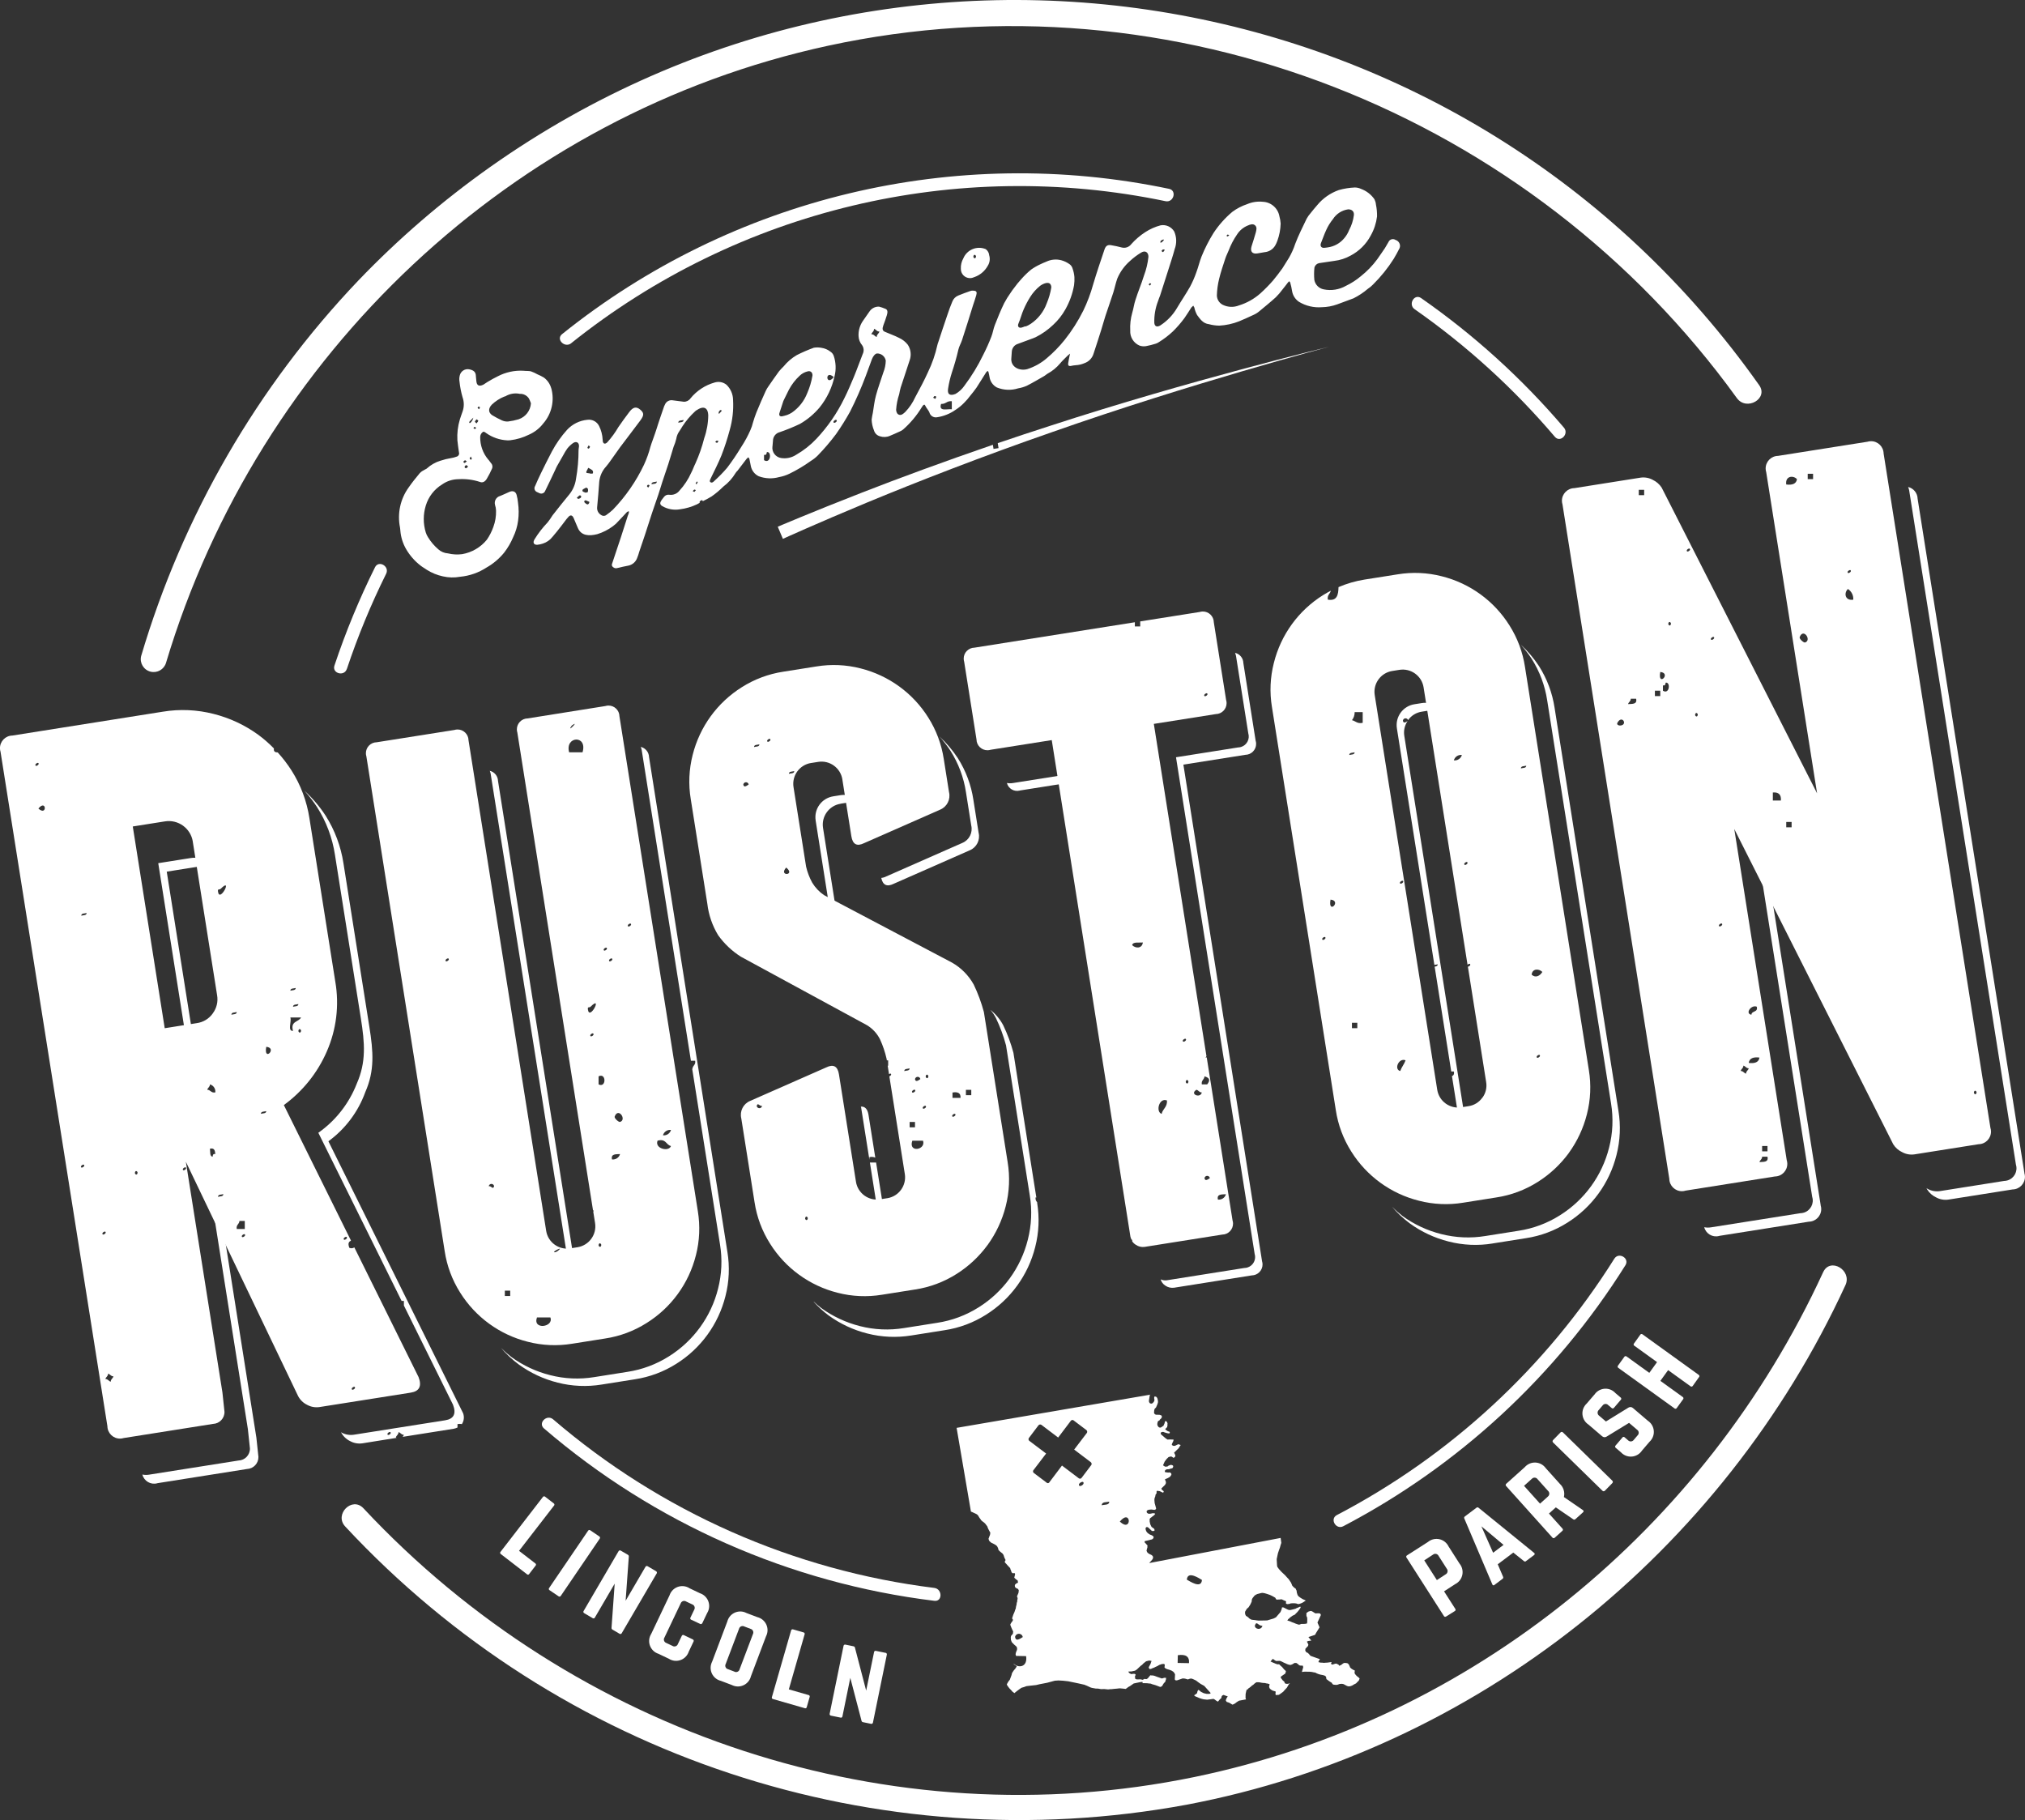 <?xml version="1.0" encoding="UTF-8"?>
<svg id="Layer_1" data-name="Layer 1" xmlns="http://www.w3.org/2000/svg" viewBox="0 0 748.08 672.39">
  <rect x="0" y="0" width="748.08" height="672.39" fill="#333333" stroke="none"/>
  <defs>
    <style>
      .cls-1 {
        fill-rule: evenodd;
      }

      .cls-1, .cls-2 {
        fill: #fff;
        stroke-width: 0px;
      }
    </style>
  </defs>
  <g id="Group_10237" data-name="Group 10237">
    <path id="Path_34370" data-name="Path 34370" class="cls-1" d="M501.45,619.41l-.57-.59-.38-.48-.11-.47.07-.4.06-.29-.76-.38-.63-.42-.4-.41-.11-.35-.34-.71-.29-.3-.17-.12-.58-.13h-.76l-.59.38-.41.34-.41.17-.29.17-.34-.47-.4-.18-.4-.18-.41.05-.99.33-.41-.13-.11-.41.18-.23-.06-.18-1.46.21-.76.04-.53.05-.64-.07h-.52l-.87-.19.13-.52.24-.23.12-.29.06-.06-3.47-1.23-.57-.65-.4-.41-.52-.24-.23-.24-.23-.41.07-.7.48-.46.06-.17.18-.11.18-.17.13-.35.06-.18-.28-.65-.28-.53.53-.22,1.11-.15-.68-.83-.38-.47.65-.22,1.64-.55.24-.17.12-.23.06-.18,1.39-2.25-.56-1.29-.17-.35v-.22l1.22-2.67-.11-.35-.17-.18-.35-.13h-.41l-.99.04-1.14-.72-.41-.18h-.23l-.76.22-.53.38-.24.17v1.05l.28.65.04.99-.06.11.05.24-.08.81-.76.16-1.4.03-.76.28-.17-.06-.11-.06-.12.05-.23-.12-.18-.06-.4-.12-.69-.3-.7-.25-.87-.38-.81-.25-.06-.18.18-.11.12-.23.35-.23.3-.34.47-.34.53-.38.76-.34,1.01-1.03.65-.8.42-.63.13-.35-.11-.12-.12-.06-.82.38-.47.17-.35.22-1,.27-.94.21h-.52l-.41-.13-.76-.38-.81-.42-.58-.07-.19.81-.38.93-1.67,1.95-.88.45-2.4.71-3.15.06-.64-.07-.81-.13-.81-.08-.58-.13-.35-.24-.4-.24-.11-.23-.98-.66-.28-.59-.05-.64.06-.35.18-.29.42-.69.65-.57.66-1.04.48-1.04.07-.76.24-.52.72-.92.47-.34.59-.28,1.47-.38.46-.05.76.13.87.25,1.1.38.81.38.76.42.4.24.11.12v.12l.11.12.11.24.41.12.23-.05h.41l.94-.1.29.12.35.18.58.24.29.12.18.12-.07.7.11.18.46.13.76-.1.41-.17.64-.05h.76l.64.07.4.13.41.12.64-.16.7-.28.65-.38.76-.51-1.21-.55-.86-.54-.63-.48-.34-.47-.27-.88-.1-.76-.22-.41-.05-.23-.57-.42-.46-.42-.34-.41-.11-.35-.34-.76-.29-.41-.22-.35-.38-.53-.4-.41-.91-1.01-.76-.71-.57-.54-.86-.95-.62-.83-.11-.53-.13-2.33.45-2.15.38-1.14.38-1.04.25-.93.25-.76-.26-1.87-.06.06-48.49,9.27.6-.69.48-.52.3-.52.06-.35-.11-.47-.29-.29-.35-.24-.46-.18-.58-.36-.29-.24-.34-.65.13-.7.18-.52v-.47l.06-.29-1.14-1.24.18-.4,1.7-.38.29-.11.35-.05.53-.22.24-.35.13-.35-.11-.18v-.06l-.17-.12-.11-.12-.4-.24-.64-.24-.58-.38-.46-.41-.34-.53-.16-.53-.05-.41.13-.29.18-.17.29-.05.4.18.69.65.57.54.29.12.58-.05.24-.23-.16-.53-.57-.42-.35-.24-.17-.24-.38-.82-.21-1v-.93l.24-.35.35-.23.41-.34.47-.34.35-.34.24-.29-.23-.18-.29-.06h-.52l-.59.16-.7.05-.41-.13-.29-.24-.11-.18-.05-.41.24-.29.29-.17.53-.11.7-.05,1.11.14.23-.06.29-.17.13-.29-.06-.18v-.06l-.49-1.76-.1-1.17.07-.64.25-.64.13-.7.36-.46v-.7l.18-.23.99.14,1.14.55.11-.06.18-.11v-.18l.06-.17-.69-.54-.22-.47.76-.74.59-.57.3-.52.07-.52-.38-1.05,1.06-.45.76-.45.42-.52.12-.29.06-.17-.17-.35-.23-.24-.41-.07-.41.05-.58-.07-.41-.06-.23-.12-.04-.04.06-.41.24-.29.47-.22.82-.04.29-.11.53-.16.35-.05.12-.17.12-.11.13-.41-.11-.35-.29-.12-.35-.12-.35.05-.7.28-.35.29-.88.04-.35-.24-.4-.24.61-1.39.72-.97.71-.69.76-.22.46.07.57.42.29-.11.3-.23.12-.35v-.29l-.45-.94,1.66-1.6.42-.69.36-.52-.87-.3-1.29.61h-.53l-.29-.12-.29-.24v-.23l.24-.58.24-.46.13-.41v-.29l-1.28-.03-.93.04-.57-.38-.52-.42-.34-.3-.57-.48-.4-.36-.06-.06-.05-.41.12-.18.12-.17.41-.05.24-.05.46.18.58.19.76.19h.53l.18-.23-.22-.41-.52-.13-.52-.36-.35-.24-.11-.24.12-.17.24-.11.12-.23.24-.17v-.35l.12-.23-.05-.41.06-.29-.16-.59-.23-.18-.23-.24-.24.11-.12.17-.06.29-.13.46-.18.35-.12.35-.3.22-.12.06-.29.23-.18.11-.29.11-.46-.07-.29-.24-.34-.53-.05-.53.13-.7.18-.35.53-.28.12-.29.24-.17.3-.34.18-.35v-.35l-.17-.29-.29-.12-.4-.13-1.23-.02-.4-.13-.29-.3-.11-.29.08-.99.18-.52.48-.46.3-.69.24-.58.19-.69-.05-.64-.16-.7-.22-.41-.34-.3h-.58l-.06.29v.41l.11.53-.13.46-.12.23-.3.35-.12.17-.24.05-.12.11-.53-.07-.23-.18-.22-.35-.05-.47.33-2.09.24-.17-71.61,12.28,5.29,30.93.46.18.52.24.81.38.23.12.12.06.17.12.17.18.17.18.45.76.22.29.06.12.23.24v.06l.11.18.17.18.34.3.57.42.46.42.8,1.06.11.35.22.53.34.65.45.82-.06.23-.07.53-.24.58-.31.87.16.53.11.24.29.3.51.42.81.38.57.3.57.42.29.41.28.65v.29l.34.47.46.42.76.6.38.53.27.82.11.29.38.76-.13.35-.12.18h-.06v.12l.06.12.05.18.11.12.29.3.57.65.38.41.57.59v.06l.11.41.17.35.22.7.29.3.18.06h.35l.12-.11.17.06.22.41-.06.11-.07.35-.19.76v.06l.29.3.35.3.63.48.1.76-.59.28-.35.28-.18.23-.06.35.05.35.17.3.23.18.35.18.4.18.28.53-.06.41-.07.52-.25.58-.3.69.28.76-.12.11.05.24-.12.35v.46l-.18.52-.07.64-.19.7-.13.87-.12.11-.06.23-.25.76-.43.98-.43,1.27.05.35.23.24v.18l-.18.4-.36.46-.42.69.05.41.28.71.28.64.45.94-.06.17v.23l-.06.41-.3.35-.35.4-.13.46.04.99.33.88.86.89.76.66.23.29.11.47v.35l-.13.46-.24.52-.19.81.16.59.06.06,3.67.07c.62,4.09-2.82,4.55-4.6,2.77v.11l.29.3.86.54-.12.23-.18.35-.36.46-.48.57-.6.92-.19.76-.67,1.79-.12.11-.24.29-.3.46-.42.76.17.41.34.48.45.59.69.71.51.59.11.06.18.12.34.3.83-.68,1.06-.8.76-.51.94-.27.88-.33,1.23-.15,2.33-.25,1.35-.32,2.75-.53,2.81-.76,1.34-.09,1.69.09,1.9.21,2.2.45,1.8.38,1.68.38h.11l.18.06.29.12.64.25,1.04.48.23.12.58.19,1.45.26.88.02,1.04.19,1.23-.03,1.39.14.53-.05.35-.05h.46l.88-.1,1.17-.1.35-.05.64-.05.88.08,1.34.14.06-.11.29-.17.48-.4.7-.38,1.36-.96,1.82-.38.53-.11.41-.05.35-.05.23.12-.12.35,1.69.03.52.07.76.07h.06l.18.06.23.12,1.33.38.81.3.98.38.35-.11.41-.28.24-.46.42-.64.3-.22.24-.46.06-.35.12-.23v-.35l.12-.23-.7-.07-.94.27-1.62-.56-1.14-.43-.58-.13h-.46l-.46-.07-.48.57-.36.46-.35.28-.24.11-.81-.08-.35.23-.24.11-.81-.19-.82.04h-.58l-.29-.12-.29-.18-.05-.35.12-.17-.06-.12h-.18l.38-.76-.17-.24-.29-.12h-.58l-.53.11-.58-.24-.29-.24-.23-.3v-.18l1.11-.04,1.29-.27.35-.22.41-.29.95-.91.41-.38.53-.38.42-.46.47-.38.59-.46,1.12-.27.87.13-.38,1.14-.67,1.21.17.47.17.18h.35l.06-.06.29-.05.41-.22.53-.17.53-.28.65-.28.76-.45,1-.33.82-.04.22.41-.13.87.11.12.34.3.58.24.87.25.76.3.63.42.34.41.28.53-.09,1.69v.23l.23.24.17.06h.41l2.11-.72.81.07,1.1.31.76-.28.53-.05.58.19,1.14.54.23.18.63.48.86.6,1.32.73,2.4,2.67-.47.28-1.11-.02-1.04-.25-.98-.49-.92-.76-.36.46-.19.81-.47.38-.59.38.11.18.35.24.64.25.87.38.76.25.76.19,1.28.14.88-.1,1.52-.21.06.06.35.18.46.36.69.42.12-.06.24-.29.38-.46.53-.45.19-.76.3-.29.47-.17.06.06.29.12,1.1.38-.42.63-.18.46-.12.29.05.23.28.41.35.12.58.19,1.21.72.41-.17.53-.28.65-.51.83-.51,2.57-.48-.17-.53.03-1.46.26-1.22.24-.46.41-.11.12-.29.3-.17.65-.51.35-.34.53-.34.48-.46.65-.45,1.05.02.99.19.81.08h.35l.4.13.53.07.4.13h.06l.18.06.11.12-.06.23-.13.58.16.59.46.47.69.42,1.04.31.06.06v.35l-.07.46.06.18.05.29,1.17-.09.83-.57.76-.57.65-.74.72-.76.48-.86.3-.46.36-.38-.7.28h-.58l-.41-.06-.29-.3-.11-.41-.63-.54-.34-.47-.29-.35-.05-.24v-.23l.18-.17,1.47-1.02.19-.64.06-.17-.11-.18-.29-.3-.11-.06-.17-.18-.4-.48-.34-.41-.57-.48-.29-.3-.17-.18-.35-.06-.23.05-.35-.12-.29-.06-.52-.24-.29-.12-.18-.06-.52-.24-.52-.24.83-.97.17.12.12.06.17.12.4.3.4.18h.29l1.05-.04.41.13.52.24.46.24.52.24.18.06.23.12.52.24h.06l.18.06.35.13h.29l.29.06.7-.28.71-.45h.7l.69.48.29.3.4.18.99.02.16.53-.06.29-.12.41-.31,1.1,1.05-.1,1.9.03.76.08.58.13.46.07.4.12.29.18.29.12.46.18.7.19.99.19.7.24.34.36.1.64.05.23.18.12.63.48.52.36.69.42.17.41.4.24.58.07h.81l.94-.33.88-.04.58.13.52.3.76.38.52.13.59-.05.35-.11.53-.22.53-.34.76-.38.54-.57.48-.46.18-.46.12-.35-.84-.75ZM374.98,604.73c.17-.79.94-1.29,1.73-1.12.58.12,1.03.59,1.13,1.18-1.3.85-2.6,1.64-2.86-.06M398.73,548.89c-.69-.71,1.02-1.73,1.42-1.37.69.76-1.02,1.79-1.42,1.37M403.07,541.34l-3.43,4.54c-.2.37-.66.51-1.03.31-.07-.04-.14-.09-.2-.15l-6.09-4.61-4.6,6.09c-.15.35-.56.51-.91.35-.1-.04-.19-.11-.26-.2l-4.54-3.43c-.37-.2-.5-.66-.3-1.03.04-.07.09-.14.15-.19l4.6-6.03-6.09-4.6c-.38-.2-.53-.68-.33-1.06.03-.06.07-.12.12-.17l3.43-4.54c.25-.37.75-.48,1.13-.23.03.02.07.05.1.08l6.09,4.61,4.6-6.09c.2-.37.67-.5,1.03-.3.07.04.14.09.19.15l4.54,3.43c.37.24.48.74.24,1.12-.03.04-.05.08-.09.11l-4.6,6.03,6.09,4.61c.37.25.48.75.23,1.12-.02.04-.05.07-.08.1M406.98,556.11c.08-1.4,1.77-1.07,2.82-1.34-.03,1.34-1.71,1.02-2.82,1.34M413.68,562.12c4.29-5.1,4.57,4.34,0,0M435.05,614.34l.06-2.85c2.81-.41,4.36.38,4.14,2.94l-4.2-.08ZM438.44,583.58c.3-3.49,4.79-.32,5.59.11-.24,3.49-4.72.32-5.59-.11M463.57,600.56c.68-2.03,1.22.2,2.8.05-.38,1.74-2.82,1.34-2.8-.05"/>
    <path id="Path_34371" data-name="Path 34371" class="cls-2" d="M388.71,159.62c50.53-17.78,102.37-31.54,102.37-31.54,0,0-52.13,12.56-103.14,29.23-6.5,2.09-12.99,4.24-19.35,6.41.1.61.19,1.22.29,1.83l-1.85.29-.24-1.52c-17.96,6.16-34.85,12.39-48.38,17.67-18.78,7.32-31.09,12.6-31.09,12.6l1.9,4.48s12.2-5.57,30.7-13.26,43.47-17.41,68.77-26.18"/>
    <path id="Path_34372" data-name="Path 34372" class="cls-2" d="M672.61,445.31l-18.67-117.84-3.85-7.64,19.38,122.35c.76,2.45-.62,5.05-3.07,5.81-.42.13-.86.2-1.3.21l-33.01,5.22c-.83.14-1.68.13-2.51-.04.61,2.4,3.05,3.85,5.44,3.24.07-.02.14-.04.21-.06l33-5.23c2.56-.04,4.61-2.15,4.57-4.72,0-.44-.08-.88-.21-1.3"/>
    <path id="Path_34373" data-name="Path 34373" class="cls-2" d="M531.13,356.26c-.02.65-.57.76-1.14.85l6.13,38.73h.96c.22,1.03-.12,1.49-.69,1.72l2.74,17.31c.29,2.07,1.42,3.92,3.12,5.12.18.13.38.15.56.26-.47-.82-.8-1.73-.95-2.67l-23.08-145.72c-.31-1.92.12-3.88,1.22-5.48-.8.54-1.55.93-1.74-.16.07-.54.57-.91,1.11-.84.37.05.68.31.8.66h0c1.2-1.7,3.06-2.83,5.12-3.13l2.58-.41c1.84-.29,3.72.11,5.28,1.12-.54-.97-1.28-1.81-2.17-2.47-1.67-1.25-3.79-1.75-5.84-1.39l-2.58.41c-4.26.65-7.18,4.64-6.52,8.89,0,.02,0,.05.01.07l13.84,87.34c.38-.1.87-.1,1.25-.21"/>
    <path id="Path_34374" data-name="Path 34374" class="cls-2" d="M551.45,459.37l12.25-1.94c5.44-.82,10.64-2.77,15.29-5.71,9.07-5.67,15.59-14.64,18.18-25.02,1.37-5.33,1.61-10.88.72-16.31l-23.6-148.95c-.83-5.44-2.77-10.64-5.71-15.29-1.94-2.97-4.24-5.68-6.85-8.07,1.51,1.67,2.89,3.45,4.12,5.33,2.94,4.65,4.88,9.85,5.71,15.29l23.6,148.95c.89,5.43.65,10.98-.72,16.31-2.6,10.38-9.11,19.35-18.18,25.02-4.65,2.94-9.85,4.89-15.29,5.71l-12.25,1.94c-5.43.89-10.98.64-16.31-.72-5.14-1.29-9.99-3.55-14.28-6.66-1.37-1.06-2.67-2.2-3.89-3.43,1.97,2.3,4.19,4.37,6.62,6.18,4.29,3.11,9.14,5.37,14.28,6.66,5.33,1.37,10.88,1.62,16.31.72"/>
    <path id="Path_34375" data-name="Path 34375" class="cls-2" d="M437.16,282.48l22.89-3.62c2.23-.03,4.02-1.86,3.99-4.09,0-.38-.07-.77-.18-1.13l-4.54-28.69c-.04-1.8-1.29-3.35-3.05-3.76.13.33.24.68.32,1.03l4.55,28.69c.66,2.13-.54,4.4-2.68,5.05-.37.11-.75.17-1.13.18l-22.89,3.62,29.05,183.45c.66,2.13-.53,4.39-2.66,5.05-.37.11-.76.18-1.14.18l-28.69,4.55c-.76.09-1.53-.03-2.23-.34.27.94.87,1.75,1.69,2.28.95.67,2.12.96,3.27.8l28.69-4.55c2.23-.03,4.01-1.86,3.99-4.08,0-.39-.07-.77-.18-1.14l-29.06-183.46Z"/>
    <path id="Path_34376" data-name="Path 34376" class="cls-2" d="M396.72,285.72l-22.57,3.57c-.72.12-1.46.11-2.18-.03.53,2.08,2.65,3.34,4.73,2.81.06-.02.12-.03.18-.05l20.32-3.22-.49-3.08Z"/>
    <path id="Path_34377" data-name="Path 34377" class="cls-2" d="M361.52,307.67l-1.94-12.25c-.82-5.44-2.77-10.64-5.71-15.29-1.94-2.96-4.24-5.68-6.85-8.07,1.51,1.67,2.89,3.45,4.12,5.33,2.94,4.65,4.89,9.85,5.71,15.29l1.94,12.25c.65,2.67-.74,5.42-3.27,6.47l-28.11,12.38c-.58.3-1.2.49-1.85.56.56,2.63,2.06,3.4,4.57,2.17l28.12-12.38c2.54-1.05,3.93-3.8,3.27-6.47"/>
    <path id="Path_34378" data-name="Path 34378" class="cls-2" d="M383.17,444.38l-.04-.25c-.47-.47-.67-1.13-.55-1.78l.27.05-8.47-53.47c-.93-3.49-2.19-6.89-3.76-10.15-1.16-2.2-2.77-4.13-4.72-5.68.77.9,1.44,1.89,1.99,2.95,1.57,3.26,2.83,6.65,3.76,10.15l8.78,55.45c.89,5.43.64,10.98-.72,16.31-2.59,10.38-9.11,19.35-18.18,25.02-4.65,2.94-9.85,4.88-15.29,5.71l-12.26,1.94c-5.43.89-10.98.65-16.31-.72-5.14-1.3-9.98-3.56-14.27-6.66-.95-.72-1.86-1.5-2.71-2.33h-.11c1.68,1.86,3.54,3.56,5.55,5.06,4.29,3.11,9.14,5.37,14.27,6.66,5.33,1.37,10.88,1.61,16.31.72l12.25-1.94c5.44-.82,10.64-2.77,15.29-5.71,9.07-5.68,15.58-14.64,18.18-25.02,1.37-5.33,1.61-10.88.72-16.31"/>
    <path id="Path_34379" data-name="Path 34379" class="cls-2" d="M239.77,279.7c-.05-1.8-1.3-3.34-3.05-3.77.14.34.24.68.32,1.04l18.2,114.91h1.57c.27,1.6-.94,1.71-.99,2.97h-.11l10.28,64.92c.89,5.43.64,10.98-.72,16.31-2.59,10.38-9.11,19.35-18.18,25.02-4.65,2.94-9.85,4.88-15.29,5.71l-12.25,1.94c-5.43.89-10.98.65-16.31-.72-5.14-1.29-9.99-3.55-14.28-6.66-1.37-1.06-2.67-2.2-3.9-3.43,1.97,2.3,4.2,4.37,6.63,6.18,4.29,3.11,9.14,5.37,14.28,6.66,5.33,1.37,10.88,1.61,16.31.72l12.25-1.94c5.44-.83,10.64-2.77,15.29-5.71,9.07-5.67,15.58-14.64,18.18-25.02,1.37-5.33,1.61-10.88.72-16.31l-28.95-182.82Z"/>
    <path id="Path_34380" data-name="Path 34380" class="cls-2" d="M209.96,467c.29,2.07,1.42,3.92,3.12,5.12.18.13.38.15.56.26-.47-.82-.8-1.73-.95-2.67l-.94-5.94c-.49.14-.99.24-1.49.32.02-.74.73-.8,1.4-.89l-27.68-174.68c-.05-1.8-1.3-3.34-3.05-3.76.14.33.24.68.32,1.03l28.71,181.19Z"/>
    <path id="Path_34381" data-name="Path 34381" class="cls-2" d="M146.52,531.17c-.11-.02-.16-.11-.29-.11.19-.8.99-.99.99-1.98.8.19.99.99,1.98.99-.09.29-.25.55-.47.76l18.86-2.99c.49-.09.97-.25,1.42-.46v-1.27c.53-.1,1.08-.1,1.62,0,.79-1.2.95-2.71.43-4.05l-49.74-100.43c6.24-4.55,10.98-10.86,13.61-18.12,3.54-8.03,2.97-15,1.52-24.15l-9.57-60.43c-.96-6.25-3.2-12.24-6.58-17.58-2.23-3.41-4.88-6.52-7.88-9.27,1.74,1.92,3.32,3.97,4.74,6.14,3.39,5.34,5.63,11.33,6.58,17.58l9.57,60.42c1.45,9.14,2.02,16.12-1.52,24.15-2.85,7.3-7.78,13.61-14.19,18.12l30.76,62.11h.85v1.71l18.13,36.62c1.29,3.35.32,5.27-2.89,5.78l-33.74,5.33c-1.54.23-3.12-.04-4.49-.77-.1-.05-.16-.13-.25-.18l.02.05c.74,1.42,1.92,2.57,3.37,3.27,1.37.75,2.95,1.03,4.5.81l12.67-2.03ZM144.23,529.08c.51.51-.72,1.27-.99.99-.51-.51.72-1.26.99-.99"/>
    <path id="Path_34382" data-name="Path 34382" class="cls-2" d="M77.04,318.61c-1.92-1.44-4.35-2.01-6.71-1.6l-11.87,1.88,11.8,74.52,2.58-.41-11.24-70.98,11.87-1.88c2.12-.34,4.28.13,6.07,1.3-.62-1.12-1.47-2.09-2.5-2.84"/>
    <path id="Path_34383" data-name="Path 34383" class="cls-2" d="M95.47,538.24l-.76-7.14-12.69-80.13-3.95-8.25,13.5,85.24.76,7.14c.05,2.4-1.84,4.39-4.23,4.47l-33,5.22c-.83.14-1.68.13-2.51-.04.61,2.4,3.04,3.85,5.43,3.24.07-.02.14-.04.22-.06l33-5.23c2.39-.09,4.27-2.08,4.23-4.47"/>
    <path id="Path_34384" data-name="Path 34384" class="cls-2" d="M310.57,296.91l2.58-.41c1.84-.29,3.72.12,5.28,1.14-.54-.97-1.28-1.81-2.17-2.47-1.67-1.25-3.78-1.75-5.84-1.39l-2.58.41c-4.26.66-7.18,4.64-6.52,8.9,0,.02,0,.04,0,.06l4.64,29.34c.49,2.07,1.24,4.06,2.26,5.92.97,1.57,2.23,2.94,3.71,4.04-.36-.41-.68-.85-.98-1.3-1.01-1.87-1.77-3.86-2.26-5.92l-4.64-29.34c-.69-4.25,2.2-8.26,6.45-8.95.02,0,.04,0,.06,0"/>
    <path id="Path_34385" data-name="Path 34385" class="cls-2" d="M321.18,428.47v-.97c.72-.18,1.48-.12,2.17.17l-2.49-15.72c-.35-2.22-1.31-3.25-2.85-3.12.03.15.09.23.12.38l3.05,19.27Z"/>
    <path id="Path_34386" data-name="Path 34386" class="cls-2" d="M323.64,429.48h-2.28l3.07,19.39c.29,2.07,1.42,3.92,3.13,5.12.18.13.38.15.56.26-.48-.82-.8-1.73-.95-2.67l-3.52-22.1Z"/>
    <path id="Path_34387" data-name="Path 34387" class="cls-2" d="M747.87,433.39l-39.46-249.15c-.05-2.07-1.49-3.85-3.51-4.33.16.38.29.78.38,1.19l39.45,249.16c.76,2.45-.62,5.05-3.07,5.81-.42.13-.86.2-1.3.21l-23.73,3.76c-1.55.22-3.12-.06-4.5-.81-.17-.08-.28-.2-.44-.29l.27.53c.8,1.26,1.95,2.27,3.31,2.9,1.37.75,2.95,1.03,4.49.81l23.73-3.76c2.56-.04,4.61-2.15,4.57-4.72,0-.44-.08-.88-.21-1.3"/>
    <path id="Path_34388" data-name="Path 34388" class="cls-2" d="M154.6,508.69l-23.7-47.86c-.55.37-1.25.43-1.85.16-.68-1.77-.1-2.28.61-2.67l-24.8-50.07c6.96-5.07,12.44-11.9,15.87-19.8,3.55-8.1,4.64-17.06,3.14-25.77l-9.57-60.44c-.96-6.25-3.2-12.24-6.59-17.58-1.51-2.37-3.22-4.6-5.11-6.68-.94-.02-1.6-.32-1.4-1.47-1.81-1.86-3.76-3.56-5.85-5.1-4.94-3.57-10.51-6.17-16.42-7.66-6.13-1.57-12.51-1.86-18.75-.83l-55.61,8.82c-2.56.04-4.61,2.15-4.58,4.71,0,.44.08.88.21,1.3l39.48,249.15c.04,2.56,2.14,4.61,4.71,4.57.44,0,.88-.08,1.31-.21l33-5.22c2.39-.09,4.28-2.08,4.23-4.47l-.76-7.14-13.51-85.24,41.46,86.55c.74,1.42,1.92,2.57,3.37,3.27,1.37.75,2.95,1.03,4.5.81l33.74-5.33c3.21-.51,4.17-2.43,2.89-5.78M110.23,380.83c.19-1.12,1-.54.99,0-.19,1.12-.99.55-.99,0M109.25,365c-.03.96-1.21.76-1.98.99.03-.96,1.21-.76,1.98-.99M110.23,370.94c-.03.96-1.21.76-1.98.99.03-.96,1.21-.76,1.98-.99M107.26,375.89h3.96c-.89,1.76-4.02,1.26-2.97,4.95-2.15.17-.45-3.5-.99-4.95M13.18,282.88c-.51-.51.72-1.26.99-.99.51.51-.72,1.26-.99.99M14.18,298.71c3-3.66,3.33,3,0,0M30.02,431.3c-.51-.51.71-1.26.99-.99.51.51-.72,1.26-.99.99M30.02,338.29c.02-.96,1.21-.76,1.98-.99-.02.96-1.21.76-1.98.99M37.94,456.03c-.51-.51.72-1.26.99-.99.51.51-.72,1.27-.99.99M40.92,510.45c-.8-.19-.99-.99-1.98-.99.19-.8.99-.99.99-1.98.8.19.98.99,1.98.99-.19.8-1,.99-.99,1.98M49.83,433.28c.19-1.12,1-.55,1,0-.19,1.12-1,.55-1,0M67.65,432.29c-.51-.51.72-1.26.99-.99.51.51-.72,1.26-.99.99M78.55,427.34c-1.14-.16-.83-1.8-.99-2.97,1.68-.38,1.87.76,1.98,1.98-.84-.18-.93.38-.99.99M76.57,402.59c.19-.8.99-.99.99-1.98,1.3.36,2.14,1.62,1.98,2.97-1.6.28-1.71-.94-2.97-.99M78.61,374.39c-1.38,1.96-3.51,3.26-5.89,3.59l-11.87,1.88-11.8-74.53,11.87-1.88c4.89-.79,9.5,2.53,10.3,7.43,0,.02,0,.04,0,.06l8.98,56.73c.42,2.36-.16,4.79-1.6,6.71M80.53,442.15c.02-.96,1.21-.76,1.98-.99-.03.96-1.21.76-1.98.99M80.53,329.35c-.15-1.18.51-.52.99-.99,4.69-4.68-.43,5.47-.99.99M85.48,374.87c.03-.96,1.21-.76,1.98-.99-.03.96-1.21.76-1.98.99M88.45,451.06h1.98v2.97h-2.97c-.28-1.6.93-1.71.99-2.97M89.44,456.99c-.51-.51.72-1.26.99-.99.51.51-.72,1.26-.99.99M96.38,411.48c.03-.96,1.21-.76,1.98-.99-.03.96-1.21.76-1.98.99M98.36,386.73c4.29.41-1.04,5.74,0,0M127.07,457.97c-.51-.51.72-1.26.99-.99.51.51-.72,1.26-.99.99M130.05,513.37c-.51-.51.72-1.26.99-.99.51.51-.72,1.26-.99.99"/>
    <path id="Path_34389" data-name="Path 34389" class="cls-2" d="M257.08,463.77c1.37-5.33,1.61-10.88.72-16.31l-28.96-182.81c-.03-2.23-1.86-4.02-4.09-3.99-.38,0-.77.07-1.13.18l-28.69,4.57c-2.23.03-4.02,1.86-3.99,4.09,0,.38.07.77.18,1.13l27.95,176.49h.1c.18.18.11.38,0,.55l.66,4.14c.69,4.25-2.2,8.26-6.45,8.96-.03,0-.06,0-.08.01l-2.58.41c-4.25.69-8.26-2.19-8.95-6.44,0-.02,0-.05-.01-.07l-28.68-181.19c-.03-2.23-1.87-4.02-4.1-3.99-.38,0-.76.07-1.13.18l-28.69,4.54c-2.23.03-4.02,1.86-3.99,4.09,0,.38.07.77.18,1.13l28.93,182.8c.82,5.44,2.77,10.64,5.71,15.29,5.67,9.07,14.64,15.59,25.02,18.18,5.33,1.37,10.88,1.61,16.31.72l12.25-1.94c5.44-.82,10.64-2.77,15.29-5.71,9.09-5.67,15.62-14.64,18.22-25.03M164.7,355.11c-.51-.51.72-1.26.99-.99.51.51-.72,1.26-.99.99M180.55,438.22c.09-.55.61-.92,1.15-.83.43.07.76.4.83.83-.45,1.44-.87-.1-1.98,0M188.48,478.79h-1.98v-1.98h1.98v1.98ZM198.37,486.71h4.95c1.36,3.6-6.66,4.73-4.95,0M206.29,461.96c-1.14,1.01-2.35.78-.99,0,1.22-.71,2.17-1.03.99,0M211.24,268.03c3.32-2.39-2.39,3.32,0,0M215.21,277.93h-4.96c-1.62-6.07,6.89-6.51,4.95,0M218.17,382.81c-.51-.51.72-1.26.99-.99.51.51-.71,1.26-.99.99M217.18,372.91c-.15-1.18.51-.52.99-.99,4.68-4.68-.43,5.48-.99.99M221.13,459.98c.19-1.14,1-.55,1,0-.19,1.12-1,.54-1,0M221.13,400.61v-2.97c2.89-1.46,2.89,4.42,0,2.97M223.12,351.14c-.51-.51.72-1.26.99-.99.51.51-.72,1.26-.99.99M225.1,355.11c-.51-.51.72-1.26.99-.99.51.51-.72,1.26-.99.99M226.08,428.33c-.46-2.11,1.42-1.88,2.98-1.98-.36,1.31-1.63,2.15-2.98,1.98M229.06,414.48c-.49.15-2.21-1.37-1.99-1.98,1.35-3.58,4.57,1.18,1.99,1.98M232.03,342.24c-.51-.51.72-1.26.99-.99.51.51-.72,1.26-.99.99M242.92,421.4c3.16-.85,3.07,1.55,4.95,1.98-.76,2.28-6.13.96-4.95-1.98M244.91,419.42c.36-1.3,1.62-2.15,2.97-1.98-.36,1.3-1.62,2.15-2.97,1.98"/>
    <path id="Path_34390" data-name="Path 34390" class="cls-2" d="M445.76,390.59c-.38.29-.5.26-.07-.42l-19.44-122.74,22.89-3.62c2.23-.03,4.01-1.86,3.99-4.08,0-.39-.07-.77-.18-1.14l-4.54-28.69c-.03-2.23-1.87-4.02-4.1-3.99-.38,0-.76.07-1.13.18l-21.96,3.48v1.86h-1.98v-1.55l-59.24,9.39c-2.23.03-4.02,1.86-3.99,4.09,0,.38.07.77.18,1.13l4.55,28.69c.03,2.23,1.85,4.01,4.08,3.99.39,0,.78-.07,1.15-.18l22.57-3.57,29.06,183.45c.09.4.24.78.43,1.14h.22v.57c.34.51.78.94,1.31,1.27.95.67,2.12.96,3.27.8l28.69-4.55c2.23-.03,4.01-1.86,3.99-4.08,0-.39-.07-.77-.18-1.14l-9.55-60.29ZM445.96,256.17c.51.51-.72,1.26-.99.99-.51-.51.72-1.26.99-.99M418.24,349.17c.3-1.35,2.47-.82,3.96-.99-.28,2.28-2.65,2.28-3.96.99M429.13,411.51c-2.28-.76-.96-6.13,1.98-4.95.15,2.46-1.56,3.06-1.98,4.95M437.05,384.79c-.51-.51.71-1.26.99-.99.51.52-.72,1.27-.99.99M438.04,399.64c.19-1.14.99-.55.99,0-.19,1.12-.99.54-.99,0M442,402.6c.8.19.99,1,1.98.99-.53,2.33-4.68.61-1.98-.99M444.97,397.65c2.06.55,2.1,1.54.99,2.97h-1.98c-.28-1.6.93-1.71.99-2.97M444.97,435.25c.08-.55.59-.92,1.14-.84.43.07.77.41.84.84-.88.61-1.77,1.19-1.98,0M449.92,443.17c-.47-2.11,1.42-1.88,2.97-1.98-.36,1.31-1.62,2.15-2.97,1.98"/>
    <path id="Path_34391" data-name="Path 34391" class="cls-2" d="M579.58,425.91c3.1-4.29,5.37-9.14,6.66-14.28,1.37-5.33,1.61-10.88.72-16.31l-23.6-148.95c-.83-5.43-2.77-10.64-5.71-15.29-5.67-9.07-14.64-15.59-25.02-18.18-5.33-1.37-10.88-1.61-16.31-.72l-12.25,1.94c-3.3.53-6.52,1.46-9.59,2.78-.08,2.77-.48,5.23-3.95,4.63-.3-1.77.84-2.11,1.11-3.3-.97.51-1.93,1.03-2.86,1.62-9.07,5.67-15.59,14.64-18.18,25.02-1.37,5.33-1.62,10.88-.72,16.31l23.6,148.95c.82,5.44,2.77,10.64,5.71,15.29,5.67,9.07,14.64,15.59,25.02,18.18,5.33,1.37,10.88,1.62,16.31.72l12.25-1.94c5.44-.82,10.64-2.77,15.29-5.71,4.48-2.82,8.39-6.47,11.52-10.74M488.56,347.19c-.51-.51.72-1.26.99-.99.51.51-.72,1.26-.99.99M491.53,332.35c4.29.42-1.04,5.75,0,0M498.45,278.92c.03-.96,1.21-.76,1.98-.99-.03.96-1.21.76-1.98.99M501.42,379.84h-1.98v-1.98h1.98v1.98ZM503.41,267.05c-2.07.41-2.63-.69-3.96-.99.66-.84,1.01-1.89.99-2.97h2.97v3.96ZM542.03,318.5c.51.51-.71,1.26-.99.99-.51-.51.72-1.26.99-.99M540.05,278.92c-.36,1.3-1.63,2.15-2.97,1.98.36-1.3,1.63-2.15,2.97-1.98M517.27,395.68c-2.41-.62-.53-5,1.98-3.96-.52,1.47-1.47,2.5-1.98,3.96M518.26,325.43c.51.51-.72,1.26-.99.99-.51-.51.72-1.26.99-.99M547.6,405.53c-1.2,1.7-3.06,2.84-5.12,3.13l-2.58.41c-4.25.69-8.26-2.19-8.95-6.44,0-.02,0-.05-.01-.07l-23.08-145.72c-.7-4.25,2.19-8.26,6.44-8.95.02,0,.05,0,.07-.01l2.58-.41c4.25-.69,8.26,2.19,8.95,6.44,0,.02,0,.05.01.07l16.23,102.45c.27-.29.73-.48.89-.32.43.43-.35,1-.76,1.02l6.74,42.58c.36,2.05-.14,4.17-1.39,5.84M561.85,283.87c.03-.96,1.21-.76,1.98-.99-.03.96-1.21.76-1.98.99M565.82,360.06c.27-2.28,2.67-2.28,3.96-.99-.97,1.6-2.64,2.28-3.96.99M568.78,389.75c.52.51-.71,1.26-.99.99-.51-.51.72-1.26.99-.99"/>
    <path id="Path_34392" data-name="Path 34392" class="cls-2" d="M364.86,459.92c3.11-4.29,5.37-9.14,6.67-14.27,1.37-5.33,1.61-10.88.72-16.31l-8.78-55.45c-.93-3.49-2.19-6.89-3.75-10.15-1.89-3.4-4.68-6.22-8.07-8.14l-47.24-24.91c-1.77-1.2-3.25-2.77-4.36-4.6-1.02-1.86-1.78-3.85-2.26-5.92l-4.64-29.34c-.69-4.25,2.19-8.26,6.45-8.95.02,0,.04,0,.06,0l2.58-.41c4.25-.69,8.26,2.2,8.95,6.46,0,.02,0,.04,0,.06l3.32,20.94c.48,3.01,2.04,3.87,4.7,2.56l28.1-12.37c2.54-1.05,3.93-3.8,3.28-6.47l-1.94-12.25c-.83-5.44-2.77-10.64-5.71-15.29-5.68-9.07-14.65-15.58-25.02-18.18-5.33-1.37-10.88-1.61-16.31-.72l-12.25,1.94c-5.44.83-10.64,2.77-15.29,5.71-9.07,5.68-15.58,14.64-18.18,25.02-1.37,5.34-1.61,10.9-.71,16.33l6.13,38.69c.48,4.11,1.84,8.06,3.99,11.6,2.26,3.16,5.1,5.85,8.38,7.93l46.62,25.33c2.05,1.25,3.71,3.04,4.79,5.19,1.06,2.31,1.88,4.73,2.44,7.21l.09.57h.49v1.98h-.18l.49,3.11c.26-.17.56-.26.67-.14.35.35-.13.8-.54.97l5.71,36.06c.69,4.25-2.2,8.26-6.45,8.95-.02,0-.04,0-.06,0l-2.58.41c-4.26.69-8.27-2.21-8.96-6.47,0-.01,0-.03,0-.04l-6.28-39.66c-.48-3.01-2.05-3.86-4.7-2.56l-28.11,12.38c-2.54,1.05-3.93,3.8-3.27,6.47l4.9,30.95c.82,5.44,2.77,10.64,5.71,15.29,5.68,9.07,14.65,15.58,25.02,18.18,5.33,1.37,10.88,1.61,16.31.72l12.25-1.94c5.44-.82,10.64-2.77,15.29-5.71,4.49-2.82,8.39-6.47,11.52-10.75M274.59,289.83c.09-.55.61-.92,1.15-.83.43.07.76.4.83.83-.89.6-1.77,1.19-1.98,0M278.56,275.98c.02-.96,1.21-.76,1.98-.99-.03.96-1.21.76-1.98.99M283.51,274c-.51-.51.72-1.27.99-.99.51.51-.72,1.26-.99.99M293.41,284.88c-.02.96-1.21.76-1.98.99.03-.96,1.21-.76,1.98-.99M290.44,320.5c3.66,3-3.01,3.34,0,0M279.54,408.57c.44-1.44.87.1,1.99,0-.1.55-.62.92-1.17.82-.42-.07-.75-.4-.82-.82M297.43,450.1c.19-1.14.99-.55.99,0-.19,1.12-1,.55-.99,0M340,398.66c-.88.61-1.77,1.19-1.98,0,.09-.55.61-.92,1.15-.83.43.07.76.4.83.83M338.01,402.62c.51.51-.72,1.26-.99.99-.51-.51.72-1.26.99-.99M334.06,395.69c.03-.96,1.21-.76,1.98-.99-.03.96-1.21.76-1.98.99M336.04,414.49h1.98v1.98h-1.98v-1.98ZM337.03,421.42h3.96c1.14,3.43-5.53,4.6-3.96,0M340.99,409.55c-.51-.51.71-1.26.99-.99.51.51-.72,1.26-.99.99M341.97,397.67c.19-1.14,1-.56.99,0-.19,1.14-.99.54-.99,0M351.87,412.52c-.51-.51.72-1.26.99-.99.51.51-.72,1.26-.99.99M351.87,405.6v-1.98c1.99-.34,3.1.2,2.97,1.98h-2.97ZM358.81,404.6h-1.98v-1.98h1.98v1.98Z"/>
    <path id="Path_34393" data-name="Path 34393" class="cls-2" d="M695.85,167.57c-.04-2.57-2.15-4.62-4.72-4.57-.44,0-.87.08-1.29.2l-33,5.22c-2.56.04-4.61,2.15-4.57,4.72,0,.44.08.88.21,1.3l18.79,118.64-57.4-112.91c-.81-1.26-1.96-2.26-3.31-2.9-1.37-.75-2.95-1.03-4.5-.81l-24.47,3.88c-2.56.04-4.61,2.15-4.58,4.71,0,.44.08.88.21,1.3l39.46,249.15c.04,2.56,2.15,4.61,4.72,4.57.44,0,.88-.08,1.3-.21l33-5.23c2.56-.04,4.61-2.15,4.57-4.72,0-.44-.08-.88-.21-1.3l-19.38-122.35,58.74,116.5c.8,1.26,1.95,2.27,3.31,2.9,1.37.75,2.95,1.03,4.49.81l23.73-3.76c2.56-.04,4.61-2.15,4.57-4.72,0-.44-.08-.88-.21-1.3l-39.46-249.15ZM659.88,178.99c-.46-3.08,2.49-3.53,3.96-1.98-.24,1.74-1.71,2.26-3.96,1.98M666.82,237.36c-.49.15-2.21-1.37-1.98-1.98,1.35-3.58,4.57,1.18,1.98,1.98M669.79,177.01h-1.98v-1.98h1.98v1.98ZM598.48,268.04c-.54.03-1.33-.36-.99-.99,1.71-3.19,4.04.85.99.99M601.45,260.12c.19-.8.99-.98.99-1.98h1.98c.46,2.11-1.41,1.88-2.97,1.98M607.39,182.94h-1.99v-1.98h1.99v1.98ZM613.34,257.15h-1.98v-1.98h1.98v1.98ZM613.34,248.25c4.29.41-1.04,5.74,0,0M614.33,255.18v-1.98c.84.18.93-.38.99-.99,1.92-.38,1.45,4.51-.99,2.97M616.3,230.43c.19-1.12,1-.55.99,0-.19,1.14-.99.54-.99,0M650.97,423.37h1.98v1.98h-1.98v-1.98ZM652.95,427.33c.46,2.11-1.41,1.88-2.97,1.98.19-.8.99-.98.99-1.98h1.98ZM646.02,392.68c.24-1.74,1.71-2.25,3.96-1.98-.24,1.74-1.7,2.26-3.96,1.98M648.99,371.91c.55,2.19-1.9,1.41-1.98,2.97-2.47-.4-.06-3.83,1.98-2.97M644.04,393.68c.8.19.99.99,1.98.99-.19.8-.99.99-.99,1.98-.8-.19-.99-1-1.98-.99.19-.8.99-.99.99-1.98M623.24,203.7c-.52-.51.72-1.27.99-.99.51.51-.72,1.26-.99.99M626.21,264.05c.19-1.14,1-.55.99,0-.19,1.12-.99.54-.99,0M632.15,236.34c-.51-.51.72-1.26.99-.99.51.51-.72,1.27-.99.99M635.12,342.21c-.51-.51.72-1.26.99-.99.51.51-.72,1.26-.99.99M654.93,295.74v-2.97c2.15-.18,3.14.81,2.97,2.97h-2.97ZM661.86,305.64h-1.98v-1.98h1.98v1.98ZM683.64,210.66c.51.51-.72,1.26-.99.99-.51-.51.72-1.26.99-.99M682.66,217.59c1.33.86,2.09,2.38,1.98,3.96-3.08.46-3.54-2.49-1.98-3.96M729.2,403.61c.19-1.14.99-.55.99,0-.19,1.12-.99.55-.99,0"/>
    <path id="Path_34394" data-name="Path 34394" class="cls-2" d="M203.65,143.49c-.43-1.6-1.39-3.01-2.72-4-.77-.46-1.57-.86-2.39-1.2-.77-.44-1.59-.82-2.43-1.11-.86-.21-1.81-.08-2.72-.21-3.3-.19-6.59.53-9.52,2.06-1.3.64-2.57,1.34-3.81,2.1-.53.29-1.03.74-1.61,1.03-1.48.7-2.31.25-2.47-1.32-.08-.57-.13-1.14-.17-1.77,0-1.69-.86-2.31-2.51-2.64-1.59-.28-3.11.74-3.46,2.31-.19.75-.22,1.54-.08,2.31.2,1.92.58,3.83,1.11,5.69.62,1.72.62,3.61,0,5.33-.33.95-.7,1.94-.99,2.89-.75,2.5-1.06,5.1-.91,7.71.13,1.48.38,2.97.58,4.45.21.65-.15,1.36-.8,1.57-.05.02-.1.03-.15.04-.6.23-1.22.39-1.86.49-1.37.22-2.72.55-4.04.99-1.83.56-3.52,1.52-4.95,2.8-.21.25-.62.33-.91.54-.64.3-1.22.7-1.73,1.2-1.44,1.73-2.88,3.5-4.16,5.36-3.07,4.26-4.22,9.61-3.18,14.76.08.41.08.82.13,1.2.19,2.35.9,4.63,2.06,6.68,1.39,2.43,3.26,4.56,5.48,6.26.74.58,1.56.99,2.27,1.52,1.8,1.13,3.78,1.94,5.86,2.39,2.1.49,4.27.55,6.39.16,3.5-.33,6.87-1.51,9.81-3.43,2.48-1.41,4.67-3.27,6.47-5.48,1.36-1.76,2.48-3.68,3.34-5.73.93-1.92,1.54-3.98,1.82-6.09.3-2.22.28-4.46-.04-6.67-.09-.97-.26-1.93-.52-2.87-.38-1.32-1.48-1.65-2.8-1.03-1.07.49-2.14.99-3.26,1.44-1.43.37-2.28,1.82-1.92,3.24,0,.02,0,.04.01.05.23.69.36,1.41.38,2.14.06,2.05-.28,4.09-.99,6.02-.59,1.66-1.39,3.24-2.39,4.7-2.31,2.85-5.58,4.75-9.19,5.36-1.73.22-3.49.12-5.19-.29-1.31-.09-2.56-.61-3.54-1.48-1.53-1.31-2.84-2.85-3.88-4.57-.33-.53-.6-1.1-.78-1.69-.99-3.23-.99-6.67,0-9.9.99-3.29,3.16-6.09,6.09-7.87,1.75-1.22,3.84-1.89,5.98-1.9,2.66-.17,5.33.16,7.87.99.99.41,1.86.04,2.56-1.07.73-1.21,1.37-2.46,1.94-3.75.35-.7.22-1.55-.33-2.1-.38-.41-.62-.95-1.03-1.32-1.98-2.34-3.03-5.32-2.97-8.38.02-.66.32-1.27.82-1.69.49-.49.99,0,1.4.29,2.25,1.59,4.91,2.52,7.67,2.67.43.03.86.01,1.28-.04,2.35-.29,4.63-.97,6.76-2.02,2.11-.91,3.96-2.34,5.36-4.17,3.11-3.55,4.22-8.43,2.97-12.98M171.13,170.61c.18-.22.38-.42.62-.58.13-.04.33.21.7.38-.38.33-.58.57-.83.62-.12.04-.33-.25-.49-.41M172.12,173.01c-.21-.04-.54-.33-.49-.54s.33-.54.54-.62.41.25.78.53c-.38.29-.62.62-.82.62M173.93,169.88c-.12-.16-.38-.33-.41-.49s.21-.38.41-.74c.15.25.27.51.38.78,0,.12-.25.29-.38.45M173.7,156.26c-.12.04-.33,0-.33-.04-.06-.17-.03-.35.08-.49.41-.46.87-.91,1.4-1.44-.15.77-.55,1.46-1.14,1.98M175.44,158.49c-.2-.07-.38-.18-.54-.33.13-.16.29-.45.41-.45s.33.16.62.33c-.21.21-.38.49-.49.45M176.02,156.43c-.29-.33-.62-.58-.58-.7.16-.31.37-.59.62-.83.25.21.66.38.62.58s-.33.53-.66.95M176.97,151.2c-.25-.25-.49-.38-.54-.58,0-.08.29-.41.41-.41s.41.16.45.29-.16.38-.33.7M191.6,154.9c-1.31.39-2.64.67-4,.83-.74.03-1.47-.12-2.14-.41-1.23-.57-2.43-1.2-3.59-1.9-1.52-.99-1.56-2.51-.16-3.96,1.32-1.25,2.86-2.24,4.53-2.93.16-.02.31-.06.45-.12,1.6-.96,3.5-1.29,5.33-.91,1.35-.07,2.64.59,3.38,1.73.29.57.54,1.17.74,1.77-.18,2.7-1.97,5.03-4.53,5.89"/>
    <path id="Path_34395" data-name="Path 34395" class="cls-2" d="M515.63,88.7c-.78-.59-1.9-.43-2.49.35-.1.13-.17.27-.23.41-.45.7-.82,1.48-1.28,2.19-.91,1.4-1.9,2.72-2.84,4.12-1.73,2.35-3.77,4.46-6.06,6.27-1.67,1.41-3.51,2.6-5.48,3.54-2.49,1.43-5.43,1.9-8.24,1.32-1.76-.33-3.13-1.71-3.46-3.46-.15-1.55-.14-3.11.04-4.66.24-.8.91-1.41,1.73-1.57,1.85-.29,3.75-.57,5.6-.83,2.1-.25,4.13-.9,5.98-1.93,3.2-1.67,5.82-4.27,7.5-7.47,1.22-2.16,2-4.54,2.31-7,.03-1.5-.11-2.99-.41-4.45-.06-.66-.25-1.31-.54-1.9-1.21-1.76-2.94-3.1-4.95-3.84-.72-.34-1.49-.52-2.28-.53-2.01.09-4,.4-5.94.95-3.13,1.1-5.9,3.04-8,5.6-.83.95-1.65,1.94-2.43,2.93-.57.64-1.07,1.35-1.48,2.1-1.44,3.05-3.01,6.09-4.19,9.23-.58,1.78-1.35,3.49-2.28,5.11-.87,1.32-1.61,2.67-2.47,3.96-1.11,1.52-2.23,3.05-3.46,4.5-1.46,1.67-3.01,3.25-4.66,4.74-2.29,2.03-4.98,3.55-7.91,4.45-1.92.77-4.07.7-5.94-.2-1.33-.65-2.19-1.99-2.23-3.46.06-2.05.33-4.1.82-6.09.62-2.55,1.48-5.11,2.31-7.61.33-1.03.86-1.98,1.24-2.97.79-2.08,1.83-4.06,3.09-5.89.95-1.48,2.33-2.63,3.96-3.3.95-.41,1.94-.76,2.72-.04s.45,1.77.21,2.72c-.46,1.64-.99,3.3-1.52,4.95-.62,1.98.25,3,2.19,2.67.86-.12,1.73-.33,2.6-.45,1.62-.13,3.08-1.04,3.91-2.44.34-.57.61-1.18.83-1.81.74-2.02,1.14-4.15,1.2-6.3-.05-.9-.2-1.8-.45-2.67-.52-3.02-3.08-5.27-6.14-5.4-1.97-.2-3.95.09-5.77.87-1.97.65-3.82,1.61-5.48,2.84-2.69,2.26-5.04,4.9-6.97,7.84-1.71,2.75-3.19,5.65-4.41,8.66-.76,1.93-1.2,3.95-1.94,5.89-.63,1.82-1.4,3.58-2.31,5.28-1.48,2.63-3.22,5.15-4.78,7.79-1.51,2.61-3.62,4.82-6.14,6.47-1.24.78-2.14.46-2.28-.86-.09-2.74.37-5.48,1.36-8.04.21-.7.49-1.36.76-2.06,1.03-3.22,2.06-6.43,3.09-9.65.78-2.51,1.65-5.03,2.31-7.54.8-2.11.74-4.44-.17-6.51-1.04-1.73-3.04-2.64-5.03-2.28-2.01.53-3.91,1.38-5.65,2.51-1.92,1.24-3.67,2.74-5.19,4.45-.8,1.07-2.16,1.56-3.46,1.24-1.32-.33-2.64-.66-4.04-.87-1.28-.21-1.98.29-2.43,1.73-1.44,4.25-2.89,8.53-4.16,12.82-.92,3.32-2.13,6.54-3.63,9.64-1.91,3.83-4.21,7.45-6.88,10.8-1.97,2.46-4.18,4.72-6.59,6.76-2.11,1.82-4.56,3.19-7.21,4.04-2.8.79-6.31-.7-5.89-4.19.08-.78.08-1.52.16-2.28.08-1.32.96-2.46,2.23-2.85l5.69-2.1c.31-.11.61-.24.91-.38,2.37-1.19,4.55-2.73,6.47-4.57,1.79-1.65,3.3-3.57,4.49-5.69,1.57-2.78,2.66-5.8,3.21-8.94.14-1,.18-2.01.13-3.01-.09-1.05-.31-2.09-.66-3.09-.17-.66-.56-1.24-1.11-1.64-.93-.68-1.98-1.18-3.09-1.48-1.85-.48-3.8-.29-5.52.53-.74.33-1.48.57-2.18.95-1.2.55-2.35,1.21-3.43,1.97-1.29,1.06-2.48,2.22-3.59,3.47-.97,1.06-1.88,2.17-2.72,3.34-.46.53-.83,1.14-1.24,1.72-.89,1.24-1.69,2.54-2.41,3.89-1.28,2.63-2.39,5.36-3.43,8.03-.57,1.44-.74,2.93-1.32,4.37-.88,2.29-1.89,4.53-3.01,6.72-1.92,3.98-4.23,7.76-6.88,11.3-.86,1.27-2,2.33-3.34,3.1-2.06.82-3.13.16-2.72-2.07.3-1.96.76-3.88,1.36-5.77.95-2.84,1.77-5.69,2.43-8.57.25-1.14.99-2.35,1.36-3.54,1.4-4.25,2.72-8.53,4.04-12.78.41-1.28.87-2.51,1.2-3.75.33-1.12.08-1.57-.86-1.65-.46-.08-.93-.04-1.36.12-1.48.5-2.97,1.07-4.41,1.65-1.03.41-1.84,1.23-2.22,2.27-.66,1.57-1.24,3.13-1.77,4.74-1.2,3.43-2.28,6.85-3.43,10.28-.14.34-.25.7-.33,1.07-.77,3.45-1.93,6.8-3.47,9.98-1.4,3.13-3.09,6.22-4.74,9.31-.9,1.98-2.13,3.79-3.63,5.36-.7.66-1.4,1.27-2.19,1.07s-1.11-.9-1.2-1.81c.13-1.98.51-3.93,1.14-5.81.17-.83.29-1.61.54-2.43,1.07-3.38,2.28-6.76,3.34-10.15.67-1.9.41-4.01-.7-5.69-.86-1.1-1.98-1.98-3.26-2.55-1.65-.86-3.46-1.45-5.2-2.23-.95-.41-1.03-1.14-.57-2.39s.95-2.55,1.32-3.83c.33-1.07.29-2.02-.66-2.31-.72-.31-1.47-.57-2.23-.76-1.34-.07-2.63.53-3.43,1.61-.83,1.14-1.65,2.35-2.47,3.54-1.2,1.66-1.79,3.69-1.69,5.73.05,1.24.52,2.43,1.32,3.37.66.97.74,2.22.21,3.26-1.11,2.8-2.1,5.65-3.26,8.45-1.12,2.64-2.23,5.33-3.54,7.92-2.65,5.46-6.12,10.49-10.28,14.92-2.18,2.32-4.69,4.3-7.45,5.89-1.64,1.09-3.62,1.53-5.56,1.24-2.08-.29-3.54-2.21-3.25-4.29,0-.07.02-.13.03-.2.08-.66.13-1.28.16-1.9.01-1.51,1.05-2.82,2.52-3.18,2.54-.87,5.03-1.89,7.46-3.05,2.74-1.58,5.19-3.63,7.23-6.05,2.75-3.4,4.65-7.4,5.57-11.67.58-2.41.48-4.94-.29-7.29-.21-.7-.66-1.3-1.28-1.69-.96-.75-2.09-1.23-3.3-1.4-.92-.18-1.87-.19-2.8-.04-2.15.78-4.26,1.69-6.3,2.72-1.86,1.09-3.51,2.5-4.87,4.18-.61.59-1.19,1.2-1.73,1.85-1.32,1.81-2.64,3.71-3.91,5.56-.38.53-.72,1.1-.99,1.69-1.2,2.64-2.35,5.28-3.43,7.92-.49,1.19-.86,2.43-1.24,3.63-.24,1-.57,1.98-.99,2.92-.92,2.09-2.01,4.11-3.26,6.02-.12.16-.21.38-.33.53-1.54,2.53-3.2,4.98-4.99,7.34-1.47,1.72-3.06,3.34-4.74,4.86-.45.49-.91.78-1.36.49-.53-.29-.25-.82,0-1.36,1.36-2.85,2.84-5.69,4-8.57,1.19-3.06,2.2-6.19,3.05-9.36,1.03-3.6,1.45-7.35,1.24-11.09-.01-2.15-.91-4.21-2.47-5.68-1.23-.97-2.87-1.27-4.37-.79-3.48.99-6.57,3.02-8.86,5.82-.55.82-1.49,1.3-2.47,1.28-1.4-.17-2.84-.34-4.19-.54-1.12-.17-2.22.4-2.72,1.4-.29.55-.53,1.13-.7,1.73-.66,1.85-1.28,3.75-1.9,5.6-.38,1.14-.7,2.31-1.11,3.43-.54,1.69-1.24,3.34-1.73,4.99-.6,2.29-1.4,4.53-2.39,6.68-2.9,6.1-6.77,11.7-11.46,16.57-.74.69-1.52,1.32-2.35,1.9-.57.5-1.41.53-2.02.08-1.01-.57-1.59-1.69-1.48-2.84.29-3.13.58-6.3.78-9.44.21-2.09,1.09-4.06,2.51-5.6.62-.74,1.2-1.48,1.73-2.27,1.14-1.61,2.28-3.26,3.46-4.87,2.47-3.3,5.03-6.59,7.5-9.93,1.44-1.98,1.36-2.8-.13-4.04-1.4-1.14-2.6-.91-4,.99-1.36,1.82-2.72,3.63-4,5.53-1.16,2-2.53,3.88-4.08,5.6-.74.74-1.4.66-1.65-.21-.05-.24-.08-.49-.08-.74-.08-1.76-.53-3.49-1.32-5.07-.8-1.61-2.54-2.53-4.33-2.28-2.87.27-5.54,1.59-7.5,3.71-2.19,2.44-4.08,5.14-5.62,8.03-1.4,2.63-2.72,5.36-4.04,8.03-.76,1.57-1.48,3.13-2.14,4.7-.45.71-.25,1.65.46,2.1.08.05.15.09.24.12.32.18.65.33.99.46.8.32,1.7-.07,2.02-.87,1.28-2.56,2.47-5.15,3.71-7.75.21-.46.41-.95.66-1.4.74-1.32,1.48-2.64,2.28-4,.46-.89.98-1.74,1.56-2.56.61-.75,1.32-1.42,2.1-1.98,1.24-.82,2.28-.16,2.19,1.24-.04.45-.16.9-.16,1.31,0,3.59-.31,7.18-.95,10.72-.29,2.12-1.16,4.12-2.52,5.77-2.1,2.51-4.12,5.11-6.14,7.67-.56.9-1.16,1.76-1.81,2.6-1.83,1.9-3.44,3.98-4.82,6.22-.74,1.2-.38,2.06.95,2.06.72-.07,1.42-.22,2.1-.45,1.4-.45,2.64-1.31,3.54-2.47,1.14-1.32,2.23-2.67,3.3-4.08.91-1.11,1.65-2.31,2.63-3.34.66-.74,1.32-.62,1.73.13.14.22.25.46.33.7.45,1.11.91,2.19,1.4,3.3,1.24,2.89,4.12,3.05,7.17,2.28,2.08-.64,4.03-1.63,5.77-2.93.39-.28.76-.58,1.12-.91,1.4-1.44,2.76-2.93,4.12-4.37.2-.12.4-.22.62-.29.07.2.09.41.04.62-.08.38-.29.78-.41,1.14-.86,2.6-1.65,5.23-2.51,7.83-1.07,3.3-2.23,6.59-3.3,9.9-.1.22-.1.48,0,.7.32.66,1.05,1.02,1.77.87,1.44-.33,2.89-.7,4.33-.95,1.42-.31,2.6-1.31,3.13-2.67.34-.83.63-1.68.86-2.54.66-1.98,1.36-4,2.02-5.97.86-2.72,1.73-5.44,2.64-8.16.74-2.31,1.61-4.57,2.35-6.85.54-1.56.95-3.13,1.48-4.7.7-2.19,1.48-4.33,2.18-6.51s1.32-4.33,1.98-6.47c.41-.95.75-1.92.99-2.93.16-1.06.57-2.06,1.2-2.92.33-.58.74-1.07,1.03-1.65,1.33-2.06,2.92-3.95,4.73-5.61.2-.21.44-.37.7-.5,2.8-1.85,4.08-.45,4.16,1.9-.02,2.89-.52,5.76-1.48,8.49-.81,3.21-1.9,6.34-3.26,9.35-.58,1.12-.95,2.35-1.56,3.46-1.08,2.42-2.55,4.65-4.34,6.6-.87,1.12-2.26,1.7-3.67,1.52-.79-.15-1.59.17-2.06.82l-.86,1.12c-.7,1.03-.66,1.61.12,2.18,2.02,1.21,4.4,1.65,6.72,1.24,2.14-.28,4.23-.89,6.18-1.81.38-.17.7-.41,1.07-.58-.38-.49.74-1.2.99-.91.11.08.14.22.08.34,1.13-.54,2.23-1.13,3.3-1.78,1.55-1.08,2.99-2.3,4.33-3.63,1.82-1.37,3.36-3.07,4.53-5.02.19-.31.43-.59.7-.83,1.11-1.44,2.22-2.89,3.34-4.37.21-.21.45-.41.66-.62.17.17.31.37.41.58.21.86.33,1.81.54,2.71.34,1.62,1.4,2.99,2.89,3.71,2.4.9,5.03,1.02,7.5.33,1.33-.24,2.62-.66,3.83-1.24,2.8-1.36,5.47-2.96,8-4.78.9-.55,1.73-1.2,2.47-1.94,2.44-2.5,4.71-5.16,6.8-7.96,1.86-2.66,3.58-5.41,5.15-8.24,2.18-4.3,4.12-8.72,5.81-13.23.78-2.06,1.52-4.12,2.28-6.19.41-1.11,1.2-2.02,1.85-2.1,1.59-.05,2.98,1.07,3.26,2.64-.03,1.51-.34,3.01-.91,4.41-.91,2.84-1.98,5.71-2.72,8.49-.57,2.1-.78,4.19-1.14,6.35-.16.86-.38,1.73-.45,2.55.05,1.36.34,2.71.86,3.96.29,1.07,1.12,1.9,2.19,2.19,1.21.41,2.54.35,3.71-.17,1.2-.49,2.39-1.03,3.54-1.56.48-.18.92-.44,1.32-.76,2.68-2.36,5-5.12,6.86-8.17.11-.22.25-.43.41-.62.41-.45.66-.57.91-.04.23.46.51.91.82,1.32.27.36.51.74.7,1.14.3,1.24,1.5,2.05,2.76,1.85,2.49-.36,4.87-1.31,6.92-2.76,1.14-.73,2.19-1.59,3.13-2.56.84-.83,1.61-1.72,2.31-2.67.76-.94,1.56-1.9,2.27-2.93,1.24-1.9,2.39-3.81,3.59-5.69.14-.21.34-.38.57-.48.13,0,.25.2.29.38.13.57.29,1.14.38,1.77.23,1.67,1.24,3.12,2.72,3.92,2.51,1.02,5.29,1.14,7.87.32,1.09-.18,2.16-.5,3.18-.95,2.14-1.07,4.25-2.35,6.35-3.54.45-.24.83-.65,1.28-.9,1.8-.97,3.39-2.27,4.7-3.84.86-1.03,1.9-1.98,2.84-2.93.26-.24.53-.46.82-.66-.12.5-.16.7-.21.95-.16.87-.38,1.77-.49,2.63-.12.79.25,1.07.91.99.61-.15,1.23-.25,1.85-.29,1.12-.06,2.22-.31,3.26-.76,1.6-.55,2.85-1.84,3.34-3.46.95-2.88,1.9-5.77,2.8-8.66.58-1.81,1.03-3.59,1.61-5.36.95-2.88,1.98-5.73,2.89-8.57.54-1.73.87-3.46,1.48-5.19,1.05-2.5,2.66-4.73,4.7-6.51,1.28-1.19,2.67-2.24,4.17-3.13,1.52-.91,2.67,0,2.64,1.61-.25,2.37-.8,4.7-1.65,6.93-.91,3.01-2.19,5.93-3.13,8.94-.54,1.57-.7,3.18-1.2,4.79-.61,2.13-.86,4.34-.74,6.55-.15,2.39,1.22,4.62,3.43,5.57.76.26,1.56.33,2.35.21,1.23-.23,2.44-.53,3.62-.91.4-.12.77-.3,1.12-.54,1.88-1.15,3.63-2.49,5.23-3.99,1.56-1.53,2.99-3.19,4.29-4.95.91-1.28,1.69-2.6,2.55-3.91.22-.23.46-.45.7-.66.12.21.25.41.38.66.21.98.55,1.92,1.03,2.8,1.11,1.48,2.19,3.14,4.37,3.38,1.25.34,2.54.52,3.83.54,2.52-.14,5-.68,7.34-1.61,1.77-.76,3.54-1.52,5.27-2.35.81-.35,1.56-.83,2.23-1.4,2.02-1.69,4.08-3.34,6.02-5.11.93-.92,1.78-1.91,2.55-2.97.66-.78,1.28-1.65,1.9-2.43.15-.19.32-.37.49-.54.16.21.38.33.41.54.28.99.5,1.99.66,3,.25,1.67,1.19,3.15,2.6,4.09,2.52,1.51,5.45,2.2,8.38,1.97,1.97-.03,3.92-.39,5.77-1.07,2.02-.74,4-1.48,5.98-2.22,1.89-.95,3.67-2.12,5.27-3.5.71-.46,1.36-1,1.94-1.61,2.88-2.85,5.44-6.02,7.61-9.45.78-1.31,1.52-2.63,2.19-3.99.45-1.19-.16-2.52-1.36-2.97,0,0,0,0,0,0M488,89.79c.66-1.61,1.2-3.26,1.94-4.82.64-1.44,1.48-2.78,2.47-4,1.25-1.98,3.32-3.31,5.65-3.63,1.36,0,2.22.76,2.1,2.1-.24,1.95-.84,3.84-1.77,5.56-.42,1.08-1.02,2.09-1.77,2.97-1.53,1.88-3.73,3.11-6.14,3.43-.45.04-.91.16-1.36.16-1.07.04-1.52-.74-1.12-1.77M453.5,86.65c.13-.04.33.13.62.25-.29.21-.45.42-.58.45s-.29-.16-.45-.24c.1-.18.24-.34.41-.46M430.28,92.22c-.08.16-.12.29-.21.46-.16.16-.33.45-.45.45-.21-.04-.38-.25-.54-.41.16-.16.33-.46.49-.54.25-.08.45.04.7.04M428.79,88.97c.32-.23.66-.41,1.03-.54.04.12.08.21.12.34-.22.24-.45.48-.7.7-.18.11-.37.18-.57.21.04-.24,0-.58.12-.7M376.28,119.42c.74-1.69,1.14-3.46,1.9-5.15.68-1.57,1.48-3.09,2.39-4.54.99-1.59,2.25-3,3.71-4.16,1.14-.83,3.01-1.56,3.71-.62.28.37.41.82.38,1.28-.33,2.01-.9,3.97-1.69,5.85-1.11,3.07-3.17,5.71-5.87,7.53-.61.42-1.28.77-1.98,1.03,0-.04-.04-.08-.04-.12-.45.16-.91.38-1.36.49-1.07.29-1.69-.42-1.14-1.61M308.01,139.32c-2.97,3.67-3.34-3.01,0,0M288.02,152.34c.45-1.4.91-2.76,1.36-4.17.09-.24.2-.48.33-.7.57-1.2,1.14-2.35,1.73-3.5,1.02-1.91,2.34-3.64,3.92-5.11.82-.81,1.84-1.38,2.97-1.65,1.12-.33,1.86.41,1.82,1.52-.38,2.24-1.03,4.43-1.94,6.51-1.13,2.92-3.11,5.43-5.69,7.21-.55.34-1.13.63-1.73.86-.76.21-1.32.41-1.9.5-.95.12-1.24-.5-.86-1.48M266.22,151.48c.12-.04.29.16.45.24-.33.42-.66.79-.99,1.14-.06-.06-.13-.12-.21-.16-.03-.53.27-1.01.74-1.24M264.69,162.8c.21-.09.45.08.78.16-.29.33-.49.66-.58.66-.24-.07-.46-.18-.66-.33.16-.16.33-.45.45-.49M217.46,164.53c.25.29.54.42.49.58-.11.24-.26.47-.45.65-.17-.08-.49-.16-.49-.33s.25-.49.45-.91M213.62,184.33c-.12-.08-.33-.25-.54-.41.31-.34.66-.64,1.03-.91.12-.08.58.12.58.33.08.58-.41.79-1.07.99M215.19,181.03c.08-.33.83-.57,1.4-.91.24.16.53.29.62.54.07.38.04.78-.08,1.14-.04.12-.57.12-.86.21-.04,0-.04-.05-.08-.05-.45-.21-1.2-.25-.99-.95M216.84,186.29c-.37-.17-.69-.43-.95-.74-.08-.08-.04-.41.04-.58.14-.1.32-.14.49-.12.45.16.91.38,1.28.54.08.57-.45,1.11-.87.91M218.98,174.92c-.22.05-.44.07-.66.08-.37-.1-.76-.17-1.14-.21-.62,0-.74-.25-.45-.82.21-.33.33-.65.58-1.14.5.24.98.51,1.44.83.18.16.3.38.33.62.01.22-.01.45-.08.66M239.47,180.13c-.21-.25-.45-.33-.45-.54-.04-.12.25-.49.38-.49.21-.04.49.08.53.24s-.21.41-.45.78M240.67,178.9c0-.95,1.2-.76,1.98-.99-.04.99-1.24.79-1.98.99M250.56,156.15c.04-.95,1.23-.79,1.98-.99-.04.95-1.2.79-1.98.99M256.53,181.74c-.25-.12-.45-.21-.62-.29.21-.21.38-.49.58-.57s.38.13.57.21c-.16.21-.33.41-.54.66M257.31,178.94c-.16-.21-.33-.34-.33-.41.15-.23.32-.45.49-.67.08.08.29.21.29.25-.13.29-.28.57-.45.83M282.25,170v-1.98c.87.21.95-.38,1.03-.99,1.9-.38,1.44,4.54-1.03,2.97M308.01,156.15c-.49-.5.74-1.28.99-.99.53.49-.7,1.28-.99.99M323.88,124.49c-.78-.21-.99-1.03-1.98-.99.21-.82.99-.98.99-2.02.78.21.99,1.04,1.98.99-.17.82-.99.99-.99,2.02M345.6,147.33c-.12-.04-.25-.04-.33-.08-.19-.09-.37-.2-.54-.33.16-.21.33-.54.49-.58.23-.06.47.02.62.21.04.17-.16.49-.25.79M351.62,151.2c-1.73-.21-4.95.99-3.96-1.98,1.77.12,2.1-1.2,3.96-.99v2.97ZM424.83,105.51c-.15-.14-.32-.27-.49-.38.16-.17.29-.46.45-.49s.33.12.49.21c-.12.16-.25.38-.45.65"/>
    <path id="Path_34396" data-name="Path 34396" class="cls-2" d="M365.43,94.27c-.09-.89-.55-1.7-1.28-2.23-3.23-1.34-6.94.19-8.28,3.42,0,0,0,0,0,0-.66,1.17-.98,2.5-.91,3.83-.05,1.86,1.43,3.41,3.29,3.46.53.01,1.05-.1,1.53-.33.08-.04.16-.04.25-.08,2.09-.75,3.83-2.24,4.9-4.19.72-1.16.9-2.57.49-3.88M359.58,94.78c.16-1.11.99-.54.99,0-.21,1.11-.99.54-.99,0"/>
    <path id="Path_34397" data-name="Path 34397" class="cls-2" d="M345.2,586.64c-52.06-6.45-101.06-28.11-140.87-62.29-2.32-1.98-5.71,1.37-3.37,3.37,40.73,34.99,90.91,57.15,144.21,63.68,3.05.38,3-4.38,0-4.76"/>
    <path id="Path_34398" data-name="Path 34398" class="cls-2" d="M596.36,465.02c-25.18,40.1-60.55,72.78-102.51,94.71-2.71,1.43-.3,5.54,2.4,4.11,42.66-22.35,78.63-55.62,104.22-96.42,1.63-2.61-2.49-5-4.11-2.4"/>
    <path id="Path_34399" data-name="Path 34399" class="cls-2" d="M522.58,114.22c19.22,13.44,36.63,29.28,51.82,47.15,1.99,2.34,5.33-1.04,3.37-3.36-15.47-18.16-33.21-34.25-52.78-47.89-2.52-1.76-4.9,2.36-2.4,4.11"/>
    <path id="Path_34400" data-name="Path 34400" class="cls-2" d="M211.01,126.79c61.7-49.37,142.23-68.61,219.58-52.46,2.99.61,4.27-3.98,1.27-4.57-79.01-16.55-161.27,3.15-224.22,53.68-2.39,1.9.99,5.26,3.37,3.37"/>
    <path id="Path_34401" data-name="Path 34401" class="cls-2" d="M128.14,247.14c4.02-12.05,8.87-23.8,14.51-35.18,1.36-2.73-2.74-5.14-4.11-2.4-5.83,11.74-10.84,23.88-14.99,36.32-.97,2.91,3.62,4.16,4.57,1.26"/>
    <path id="Path_34402" data-name="Path 34402" class="cls-2" d="M673.52,469.98c-43.66,94.85-129.58,165.31-232.26,186.51-112.49,23.22-228.97-15.76-307-99.28-4.19-4.48-10.91,2.26-6.73,6.73,79.22,85.15,196.45,123.92,310.81,102.79,107.08-20.22,198.01-93.35,243.41-191.96,2.54-5.53-5.66-10.37-8.22-4.8"/>
    <path id="Path_34403" data-name="Path 34403" class="cls-2" d="M61.32,244.91C95.41,131.05,189.24,42.18,305.84,16.91c127.34-27.61,259.83,25.01,335.8,130.16,3.56,4.92,11.8.18,8.22-4.8C542.66-9.43,332.8-45.51,181.1,61.68c-17.53,12.39-33.84,26.43-48.7,41.93-37.38,39.24-64.89,86.81-80.26,138.77-.63,2.55.93,5.13,3.49,5.76,2.45.6,4.95-.81,5.69-3.23"/>
    <path id="Path_34404" data-name="Path 34404" class="cls-2" d="M191.75,572.94l5.99,4.62c.26.15.35.48.2.74-.02.04-.05.08-.09.11l-2.34,3.05c-.14.26-.46.36-.71.22-.05-.03-.1-.06-.14-.11l-9.63-7.43c-.26-.15-.35-.49-.19-.75.02-.04.05-.08.09-.11l15.61-20.22c.16-.26.51-.34.77-.18.03.02.06.04.08.07l3.15,2.43c.26.15.35.49.2.75-.02.04-.05.07-.08.11l-12.91,16.69Z"/>
    <path id="Path_34405" data-name="Path 34405" class="cls-2" d="M203.04,587.5c-.27-.14-.38-.47-.24-.74.02-.04.05-.08.08-.12l14.36-21.11c.14-.27.46-.38.73-.24.04.02.08.05.12.08l3.29,2.23c.27.15.37.49.22.76-.02.03-.04.06-.06.09l-14.36,21.11c-.15.27-.49.37-.76.22-.03-.02-.06-.04-.09-.06l-3.29-2.23Z"/>
    <path id="Path_34406" data-name="Path 34406" class="cls-2" d="M242.36,580.47c.28.13.4.47.27.76-.01.03-.03.06-.05.08l-12.89,22.04c-.13.28-.46.4-.74.27-.03-.02-.06-.03-.09-.06l-2.6-1.52c-.27-.15-.41-.46-.34-.76l1.16-16.23-7.31,12.51c-.11.28-.43.41-.71.3-.05-.02-.09-.04-.13-.07l-3.1-1.82c-.28-.13-.4-.46-.27-.74.02-.03.03-.07.06-.1l12.88-22.04c.13-.28.47-.4.75-.27.03.01.06.03.09.05l2.61,1.52c.27.15.41.46.34.76l-1.17,16.23,7.31-12.51c.12-.28.45-.41.73-.29.04.02.08.04.11.06l3.1,1.82Z"/>
    <path id="Path_34407" data-name="Path 34407" class="cls-2" d="M259.44,599.64c-.11.29-.43.44-.72.33-.03-.01-.07-.03-.1-.05l-3.25-1.52c-.29-.1-.45-.41-.35-.7.01-.04.03-.08.06-.12l1.35-2.83c.41-.64.22-1.49-.42-1.9-.09-.06-.2-.11-.3-.14l-2.22-1.05c-.63-.41-1.48-.23-1.89.4-.07.1-.12.21-.16.33l-5.97,12.56c-.41.63-.24,1.47.39,1.88.1.07.22.12.33.16l2.21,1.05c.63.41,1.47.24,1.89-.39.07-.1.12-.21.16-.33l1.4-2.94c.1-.29.41-.44.69-.35.04.01.08.03.12.06l3.25,1.55c.29.11.44.43.34.72-.01.03-.03.07-.05.1l-1.77,3.74c-.87,2.59-3.67,3.99-6.26,3.12-.38-.13-.75-.3-1.08-.52l-3.87-1.84c-2.6-.85-4.02-3.64-3.17-6.24.13-.4.31-.77.53-1.12l6.77-14.24c.86-2.59,3.66-4,6.26-3.14.4.13.77.31,1.12.54l3.87,1.85c2.59.87,3.99,3.67,3.13,6.26-.13.38-.3.74-.51,1.08l-1.77,3.7Z"/>
    <path id="Path_34408" data-name="Path 34408" class="cls-2" d="M268.67,599.11c.65-2.66,3.33-4.28,5.98-3.63.39.1.77.24,1.12.43l4.01,1.52c2.65.65,4.28,3.34,3.62,5.99-.1.39-.24.76-.42,1.11l-5.57,14.74c-.65,2.65-3.33,4.28-5.99,3.63-.39-.1-.76-.24-1.12-.42l-4.01-1.52c-2.65-.65-4.28-3.33-3.62-5.99.1-.39.24-.76.42-1.12l5.57-14.74ZM271.27,617.55c.66.36,1.48.12,1.84-.54.06-.11.1-.23.13-.35l4.9-12.94c.35-.67.09-1.5-.58-1.85-.1-.05-.2-.09-.31-.12l-2.28-.87c-.67-.35-1.5-.1-1.85.57-.05.1-.09.21-.12.32l-4.9,12.94c-.36.65-.12,1.48.53,1.83.11.06.23.11.35.13l2.29.87Z"/>
    <path id="Path_34409" data-name="Path 34409" class="cls-2" d="M291.39,624.11l7.28,2.09c.3.04.5.31.46.61,0,.05-.02.1-.04.15l-1.05,3.68c-.03.29-.3.5-.59.47-.06,0-.12-.02-.17-.05l-11.69-3.36c-.3-.04-.51-.32-.46-.62,0-.05.02-.09.04-.14l7.07-24.56c.06-.3.35-.51.65-.45.04,0,.08.02.11.03l3.81,1.1c.3.04.5.32.46.62,0,.05-.02.1-.04.14l-5.82,20.29Z"/>
    <path id="Path_34410" data-name="Path 34410" class="cls-2" d="M327.13,610.6c.31.03.53.31.5.62,0,.04-.01.07-.02.1l-5.12,25.04c-.04.31-.32.53-.62.5-.03,0-.06-.01-.1-.02l-2.96-.61c-.31-.05-.55-.31-.57-.62l-4.12-15.75-2.9,14.2c-.02.3-.28.53-.58.51-.05,0-.1-.01-.14-.03l-3.52-.72c-.31-.03-.53-.31-.5-.62,0-.03.01-.07.02-.1l5.12-25.03c.03-.31.31-.53.62-.5.03,0,.07.01.1.02l2.96.61c.31.05.55.31.57.63l4.11,15.75,2.91-14.2c.02-.3.28-.53.58-.51.05,0,.1.01.14.03l3.53.72Z"/>
    <path id="Path_34411" data-name="Path 34411" class="cls-2" d="M519.6,575.46c-.19-.24-.15-.59.09-.79.03-.02.06-.04.09-.06l7.74-4.95c2.11-1.74,5.23-1.45,6.97.66.26.31.47.65.65,1.01l4.04,6.32c1.74,2.11,1.45,5.23-.66,6.97-.31.26-.65.47-1.01.65l-4.04,2.63,4.13,6.45c.19.23.16.58-.07.78-.03.03-.07.05-.11.07l-3.18,1.99c-.25.19-.6.15-.79-.1-.02-.03-.04-.06-.05-.09l-13.78-21.54ZM534,581.65c.68-.33.97-1.15.65-1.83-.05-.1-.11-.2-.18-.28l-3.01-4.71c-.31-.68-1.12-.98-1.8-.67-.11.05-.22.12-.31.2l-3.2,2.1,4.66,7.28,3.2-2.09Z"/>
    <path id="Path_34412" data-name="Path 34412" class="cls-2" d="M563.74,576.75c-.24.2-.6.18-.81-.06l-3.88-3.11-5.75,4.32,1.95,4.57c.16.27.09.62-.17.8l-3,2.26c-.17.19-.46.2-.65.03-.07-.07-.12-.16-.14-.26l-10.32-24.26c-.17-.28-.08-.65.2-.82l4.25-3.2c.24-.22.62-.2.84.04l20.46,16.62c.35.27.33.57-.04.84l-2.96,2.22ZM547.26,563.88l4.33,9.76,3.85-2.9-8.18-6.86Z"/>
    <path id="Path_34413" data-name="Path 34413" class="cls-2" d="M576.22,548.16c1.36,1.24,1.94,3.11,1.52,4.9l6.97,4.79c.25.11.36.4.26.65-.04.09-.11.17-.19.22l-2.79,2.51c-.22.24-.6.25-.84.03l-6.4-4.38-2.53,2.28,4.98,5.55c.23.21.24.56.03.79-.02.03-.05.05-.08.07l-2.79,2.51c-.21.23-.57.24-.8.03-.02-.02-.05-.05-.07-.08l-17.08-19.02c-.23-.21-.24-.57-.03-.8.02-.02.05-.05.08-.07l6.83-6.13c1.8-2.06,4.92-2.27,6.98-.47.3.26.57.56.8.89l5.14,5.71ZM571.76,552.93c.62-.44.77-1.29.34-1.91-.06-.09-.14-.17-.22-.24l-3.86-4.3c-.43-.62-1.29-.78-1.91-.34-.09.06-.18.14-.25.22l-2.85,2.56,5.91,6.58,2.84-2.55Z"/>
    <path id="Rectangle_6146" data-name="Rectangle 6146" class="cls-2" d="M573.73,532.02l2.78-2.85c.24-.24.62-.24.86,0l18.27,17.86c.24.24.25.62,0,.87l-2.78,2.84c-.24.24-.62.25-.86.01l-18.27-17.86c-.24-.24-.24-.62,0-.86Z"/>
    <path id="Path_34414" data-name="Path 34414" class="cls-2" d="M589,515.26c1.49-2.27,4.55-2.91,6.82-1.42.35.23.67.5.95.81l1.92,1.64c.25.17.32.51.15.76-.03.04-.06.07-.09.1l-2.51,2.94c-.18.25-.53.32-.79.14-.03-.02-.05-.04-.08-.07l-1.23-1.04c-.5-.56-1.35-.61-1.91-.11-.09.08-.17.18-.24.28l-1.37,1.6c-.56.53-.58,1.41-.06,1.96.07.07.15.14.23.19l2.47,2.11,8.29-5.11c.54-.36,1.26-.29,1.72.16l5.47,4.67c2.28,1.51,2.91,4.58,1.4,6.86-.22.34-.48.64-.78.92l-2.79,3.26c-1.51,2.28-4.58,2.9-6.86,1.39-.33-.22-.64-.48-.91-.78l-1.9-1.62c-.25-.17-.32-.51-.16-.76.03-.04.06-.07.09-.11l2.51-2.94c.15-.25.48-.33.73-.18.05.03.09.07.13.11l1.22,1.05c.51.56,1.38.6,1.94.08.08-.08.16-.16.22-.25l1.34-1.57c.56-.5.61-1.35.12-1.91-.08-.09-.18-.18-.29-.25l-2.94-2.51-8.24,5.04c-.54.39-1.27.33-1.75-.13l-5.03-4.3c-2.28-1.51-2.9-4.58-1.39-6.86.22-.33.48-.64.78-.91l2.8-3.26Z"/>
    <path id="Path_34415" data-name="Path 34415" class="cls-2" d="M603.77,497.18c-.27-.15-.36-.49-.2-.76.02-.03.04-.07.07-.09l2.28-3.19c.13-.28.46-.39.74-.26.05.02.1.06.14.09l20.72,14.94c.27.15.36.49.21.76-.03.05-.06.09-.1.12l-2.28,3.2c-.16.27-.51.36-.78.19-.03-.02-.05-.04-.08-.06l-8.25-5.95-2.86,3.97,8.25,5.95c.27.16.36.5.2.77-.02.03-.04.06-.06.08l-2.31,3.19c-.13.28-.46.39-.74.26-.05-.02-.09-.05-.13-.09l-20.72-14.94c-.27-.15-.36-.49-.22-.76.03-.05.06-.09.1-.13l2.3-3.19c.16-.27.5-.36.77-.2.03.02.06.04.09.06l8.38,6.04,2.86-3.97-8.38-6.04Z"/>
  </g>
</svg>
